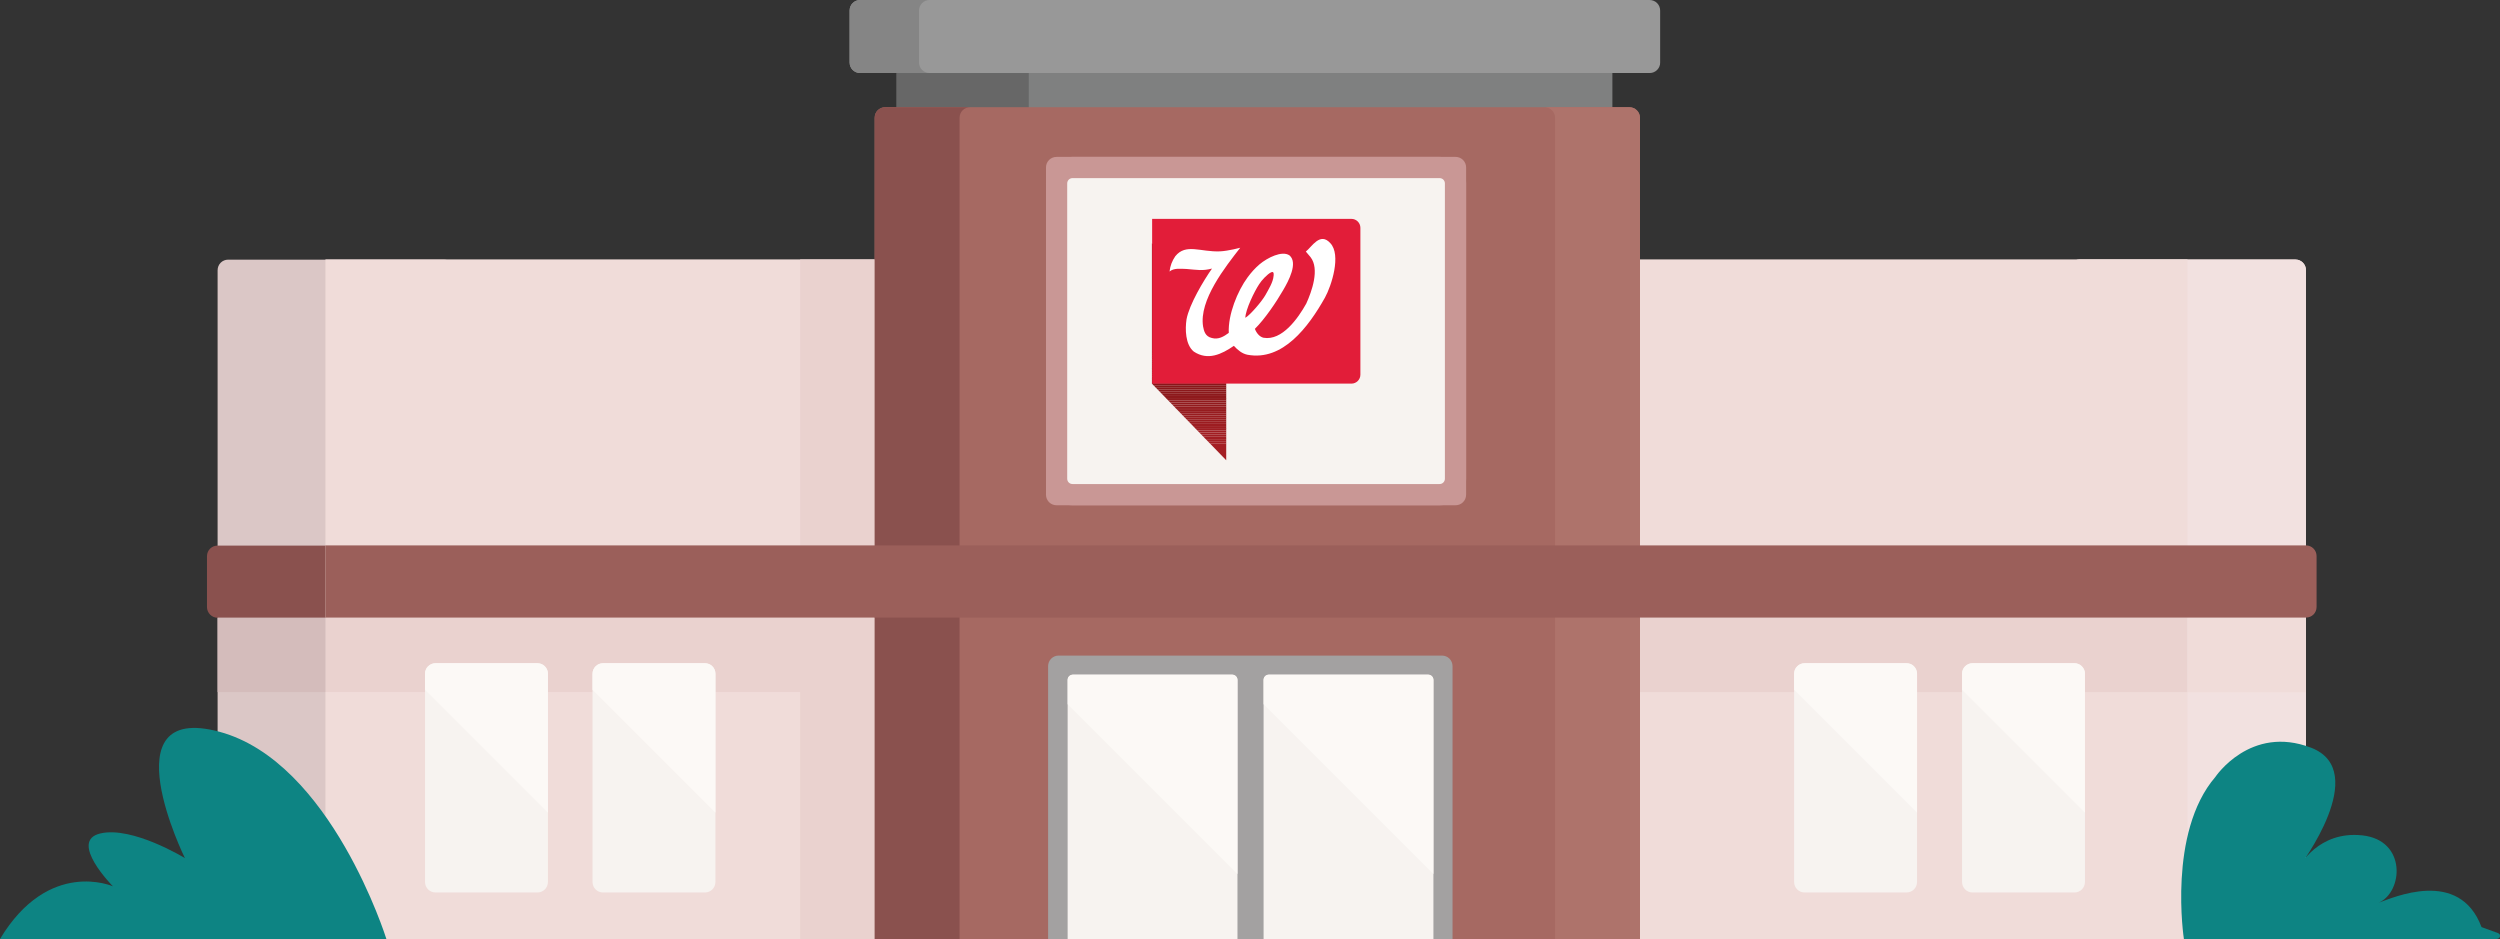 <?xml version="1.0" encoding="utf-8"?>
<!-- Generator: Adobe Illustrator 21.1.0, SVG Export Plug-In . SVG Version: 6.00 Build 0)  -->
<svg version="1.1" id="Layer_1" xmlns="http://www.w3.org/2000/svg" xmlns:xlink="http://www.w3.org/1999/xlink" x="0px" y="0px"
	 viewBox="0 0 1177.6 442.3" style="enable-background:new 0 0 1177.6 442.3;" xml:space="preserve">
<rect x="0" y="0" width="1177.6" height="442.3" fill="#333333" stroke="none"/>
<style type="text/css">
	.st0{fill:#7F8080;}
	.st1{fill:#F0DCD9;}
	.st2{fill:#F2E1E0;}
	.st3{fill:#DBC7C6;}
	.st4{fill:#989898;}
	.st5{fill:#676767;}
	.st6{fill:#858585;}
	.st7{fill:#EAD2CF;}
	.st8{fill:#A66962;}
	.st9{fill:#AE736B;}
	.st10{fill:#8A514E;}
	.st11{fill:#A3A1A1;}
	.st12{fill:#0D8483;}
	.st13{fill:#F7F3F0;}
	.st14{fill:#C99795;}
	.st15{clip-path:url(#SVGID_2_);fill:#A41E23;}
	.st16{clip-path:url(#SVGID_2_);fill:#A31E23;}
	.st17{clip-path:url(#SVGID_2_);fill:#A11E23;}
	.st18{clip-path:url(#SVGID_2_);fill:#A11E22;}
	.st19{clip-path:url(#SVGID_2_);fill:#A01D22;}
	.st20{clip-path:url(#SVGID_2_);fill:#9E1D22;}
	.st21{clip-path:url(#SVGID_2_);fill:#9E1D21;}
	.st22{clip-path:url(#SVGID_2_);fill:#9D1D21;}
	.st23{clip-path:url(#SVGID_2_);fill:#9B1C20;}
	.st24{clip-path:url(#SVGID_2_);fill:#9A1C20;}
	.st25{clip-path:url(#SVGID_2_);fill:#9A1C1F;}
	.st26{clip-path:url(#SVGID_2_);fill:#991C1F;}
	.st27{clip-path:url(#SVGID_2_);fill:#971C1F;}
	.st28{clip-path:url(#SVGID_2_);fill:#971B1F;}
	.st29{clip-path:url(#SVGID_2_);fill:#961B1E;}
	.st30{clip-path:url(#SVGID_2_);fill:#951B1E;}
	.st31{clip-path:url(#SVGID_2_);fill:#941B1E;}
	.st32{clip-path:url(#SVGID_2_);fill:#921B1D;}
	.st33{clip-path:url(#SVGID_2_);fill:#911A1D;}
	.st34{clip-path:url(#SVGID_2_);fill:#901A1D;}
	.st35{clip-path:url(#SVGID_2_);fill:#8E1A1C;}
	.st36{clip-path:url(#SVGID_2_);fill:#8E191C;}
	.st37{clip-path:url(#SVGID_2_);fill:#8C191C;}
	.st38{clip-path:url(#SVGID_2_);fill:#8C191B;}
	.st39{clip-path:url(#SVGID_2_);fill:#8B181B;}
	.st40{clip-path:url(#SVGID_2_);fill:#8A181B;}
	.st41{clip-path:url(#SVGID_2_);fill:#89181A;}
	.st42{clip-path:url(#SVGID_2_);fill:#88171A;}
	.st43{clip-path:url(#SVGID_2_);fill:#851719;}
	.st44{clip-path:url(#SVGID_2_);fill:#841619;}
	.st45{clip-path:url(#SVGID_2_);fill:#831618;}
	.st46{clip-path:url(#SVGID_2_);fill:#821618;}
	.st47{clip-path:url(#SVGID_2_);fill:#811618;}
	.st48{clip-path:url(#SVGID_2_);fill:#801517;}
	.st49{clip-path:url(#SVGID_2_);fill:#7E1416;}
	.st50{clip-path:url(#SVGID_2_);fill:#7D1416;}
	.st51{clip-path:url(#SVGID_2_);fill:#7C1315;}
	.st52{clip-path:url(#SVGID_2_);fill:#7B1315;}
	.st53{clip-path:url(#SVGID_2_);fill:#791315;}
	.st54{clip-path:url(#SVGID_2_);fill:#781214;}
	.st55{clip-path:url(#SVGID_2_);fill:#771213;}
	.st56{clip-path:url(#SVGID_2_);fill:#761113;}
	.st57{clip-path:url(#SVGID_2_);fill:#751113;}
	.st58{clip-path:url(#SVGID_2_);fill:#741112;}
	.st59{clip-path:url(#SVGID_2_);fill:#721011;}
	.st60{clip-path:url(#SVGID_2_);fill:#710F11;}
	.st61{fill:#E21D39;}
	.st62{fill:#FFFFFF;}
	.st63{fill:#FCF9F6;}
	.st64{fill:#9B5F5A;}
	.st65{fill:#D4BCBB;}
</style>
<g>
	<polyline class="st0" points="759.5,106.1 422.8,106.1 422.8,25.9 759.5,25.9 759.5,106.1 	"/>
	<path class="st1" d="M979.6,442.3h101.6c2.8,0,5-2.2,5-5v-310c0-2.8-2.2-5-5-5H979.6c-2.8,0-5,2.2-5,5v310
		C974.6,440,976.9,442.3,979.6,442.3"/>
	<path class="st2" d="M1081.2,122.2H979.6c-2.8,0-5,2.2-5,5v310c0,2.8,2.2,5,5,5h101.6c2.8,0,5-2.2,5-5v-310
		C1086.2,124.5,1084,122.2,1081.2,122.2"/>
	<path class="st3" d="M209.1,442.3H107.5c-2.8,0-5-2.2-5-5v-310c0-2.8,2.2-5,5-5h101.6c2.8,0,5,2.2,5,5v310
		C214.1,440,211.9,442.3,209.1,442.3"/>
	<path class="st4" d="M777.1,34.4H405.2c-2.8,0-5-2.2-5-5V5c0-2.8,2.2-5,5-5h371.8c2.8,0,5,2.2,5,5v24.4
		C782.1,32.1,779.8,34.4,777.1,34.4"/>
	<rect x="422.2" y="34.4" class="st5" width="62.4" height="71.7"/>
	<path class="st6" d="M437.9,0h-32.7c-2.8,0-5,2.2-5,5v24.4c0,2.8,2.2,5,5,5h17.6h32.7h-17.6c-2.8,0-5-2.2-5-5V5
		C432.9,2.2,435.1,0,437.9,0"/>
	<polyline class="st1" points="1030.4,442.3 153.3,442.3 153.3,122.2 1030.4,122.2 1030.4,442.3 	"/>
	<polyline class="st7" points="1030.4,291 772.5,291 772.5,326 1030.4,326 1030.4,291 	"/>
	<path class="st8" d="M767.5,50.5H417c-2.8,0-5,2.2-5,5v405.3c0,2.8,2.2,5,5,5h350.5c2.8,0,5-2.2,5-5V55.5
		C772.5,52.7,770.2,50.5,767.5,50.5"/>
	<path class="st9" d="M767.5,50.5h-40c2.8,0,5,2.2,5,5v405.3c0,2.8-2.2,5-5,5h40c2.8,0,5-2.2,5-5V55.5
		C772.5,52.7,770.2,50.5,767.5,50.5"/>
	<polyline class="st7" points="412,122.2 376.9,122.2 376.9,263.9 412,263.9 412,122.2 	"/>
	<polyline class="st7" points="412,291 153.3,291 153.3,326 376.9,326 376.9,442.3 412,442.3 412,304.3 412,326 412,291 	"/>
	<path class="st10" d="M452,460.8V55.5c0-2.8,2.2-5,5-5h-40c-2.8,0-5,2.2-5,5v405.3c0,2.8,2.2,5,5,5h40
		C454.2,465.8,452,463.6,452,460.8z"/>
	<path class="st11" d="M679.2,308.8H498.7c-2.8,0-5,2.2-5,5v152h190.5v-152C684.2,311,682,308.8,679.2,308.8z"/>
	<path class="st12" d="M182,442.3c0,0-26-83.4-78.6-97.6c-52.6-14.2-16.3,59.5-16.3,59.5S62.3,389,47.2,392.6
		c-15.1,3.6,6,24.9,6,24.9S23,404.1,0,442.3C20,442.3,183.8,442.3,182,442.3z"/>
	<path class="st13" d="M505.2,233c-4.1,0-7.5-3.4-7.5-7.5V86.4c0-4.1,3.4-7.5,7.5-7.5h172.9c4.1,0,7.5,3.4,7.5,7.5v139.1
		c0,4.1-3.4,7.5-7.5,7.5H505.2z"/>
	<path class="st14" d="M685.6,73.9H497.7c-2.8,0-5,2.2-5,5V233c0,2.8,2.2,5,5,5h187.9c2.8,0,5-2.2,5-5V78.9
		C690.6,76.1,688.4,73.9,685.6,73.9z M680.6,225.5c0,1.4-1.1,2.5-2.5,2.5H505.2c-1.4,0-2.5-1.1-2.5-2.5V86.4c0-1.4,1.1-2.5,2.5-2.5
		h172.9c1.4,0,2.5,1.1,2.5,2.5V225.5z"/>
	<path class="st13" d="M505.2,233c-4.1,0-7.5-3.4-7.5-7.5V86.4c0-4.1,3.4-7.5,7.5-7.5h172.9c4.1,0,7.5,3.4,7.5,7.5v139.1
		c0,4.1-3.4,7.5-7.5,7.5H505.2z"/>
	<path class="st14" d="M678.1,83.9c1.4,0,2.5,1.1,2.5,2.5v139.1c0,1.4-1.1,2.5-2.5,2.5H505.2c-1.4,0-2.5-1.1-2.5-2.5V86.4
		c0-1.4,1.1-2.5,2.5-2.5H678.1 M678.1,73.9H505.2c-6.9,0-12.5,5.6-12.5,12.5v139.1c0,6.9,5.6,12.5,12.5,12.5h172.9
		c6.9,0,12.5-5.6,12.5-12.5V86.4C690.6,79.5,685,73.9,678.1,73.9z"/>
	<g>
		<defs>
			<polyline id="SVGID_1_" points="577.6,216.8 542.6,180.7 542.6,114.6 577.6,142.4 577.6,216.8 			"/>
		</defs>
		<clipPath id="SVGID_2_">
			<use xlink:href="#SVGID_1_"  style="overflow:visible;"/>
		</clipPath>
		<rect x="542.6" y="209" class="st15" width="35" height="7.8"/>
		<rect x="542.6" y="208.1" class="st15" width="35" height="0.9"/>
		<rect x="542.6" y="207.2" class="st15" width="35" height="0.9"/>
		<rect x="542.6" y="206.3" class="st16" width="35" height="0.9"/>
		<rect x="542.6" y="205.5" class="st17" width="35" height="0.9"/>
		<rect x="542.6" y="204.6" class="st17" width="35" height="0.9"/>
		<rect x="542.6" y="203.7" class="st18" width="35" height="0.9"/>
		<rect x="542.6" y="202.8" class="st19" width="35" height="0.9"/>
		<rect x="542.6" y="201.9" class="st20" width="35" height="0.9"/>
		<rect x="542.6" y="201.1" class="st21" width="35" height="0.9"/>
		<rect x="542.6" y="200.2" class="st22" width="35" height="0.9"/>
		<rect x="542.6" y="199.3" class="st22" width="35" height="0.9"/>
		<rect x="542.6" y="198.4" class="st23" width="35" height="0.9"/>
		<rect x="542.6" y="197.5" class="st24" width="35" height="0.9"/>
		<rect x="542.6" y="196.6" class="st25" width="35" height="0.9"/>
		<rect x="542.6" y="195.8" class="st26" width="35" height="0.9"/>
		<rect x="542.6" y="194.9" class="st27" width="35" height="0.9"/>
		<rect x="542.6" y="194" class="st28" width="35" height="0.9"/>
		<rect x="542.6" y="193.1" class="st29" width="35" height="0.9"/>
		<rect x="542.6" y="192.2" class="st30" width="35" height="0.9"/>
		<rect x="542.6" y="191.4" class="st31" width="35" height="0.9"/>
		<rect x="542.6" y="190.5" class="st32" width="35" height="0.9"/>
		<rect x="542.6" y="189.6" class="st33" width="35" height="0.9"/>
		<rect x="542.6" y="188.7" class="st33" width="35" height="0.9"/>
		<rect x="542.6" y="187.8" class="st34" width="35" height="0.9"/>
		<rect x="542.6" y="187" class="st35" width="35" height="0.9"/>
		<rect x="542.6" y="186.1" class="st36" width="35" height="0.9"/>
		<rect x="542.6" y="185.2" class="st37" width="35" height="0.9"/>
		<rect x="542.6" y="184.3" class="st38" width="35" height="0.9"/>
		<rect x="542.6" y="183.4" class="st39" width="35" height="0.9"/>
		<rect x="542.6" y="182.5" class="st40" width="35" height="0.9"/>
		<rect x="542.6" y="181.7" class="st41" width="35" height="0.9"/>
		<rect x="542.6" y="180.8" class="st42" width="35" height="0.9"/>
		<rect x="542.6" y="179.9" class="st43" width="35" height="0.9"/>
		<rect x="542.6" y="179" class="st44" width="35" height="0.9"/>
		<rect x="542.6" y="178.1" class="st45" width="35" height="0.9"/>
		<rect x="542.6" y="177.3" class="st46" width="35" height="0.9"/>
		<rect x="542.6" y="176.4" class="st47" width="35" height="0.9"/>
		<rect x="542.6" y="175.5" class="st48" width="35" height="0.9"/>
		<rect x="542.6" y="174.6" class="st49" width="35" height="0.9"/>
		<rect x="542.6" y="173.7" class="st50" width="35" height="0.9"/>
		<rect x="542.6" y="172.9" class="st51" width="35" height="0.9"/>
		<rect x="542.6" y="172" class="st52" width="35" height="0.9"/>
		<rect x="542.6" y="171.1" class="st53" width="35" height="0.9"/>
		<rect x="542.6" y="170.2" class="st54" width="35" height="0.9"/>
		<rect x="542.6" y="169.3" class="st55" width="35" height="0.9"/>
		<rect x="542.6" y="168.4" class="st56" width="35" height="0.9"/>
		<rect x="542.6" y="167.6" class="st57" width="35" height="0.9"/>
		<rect x="542.6" y="166.7" class="st58" width="35" height="0.9"/>
		<rect x="542.6" y="165.8" class="st59" width="35" height="0.9"/>
		<rect x="542.6" y="164.9" class="st60" width="35" height="0.9"/>
		<rect x="542.6" y="114.6" class="st60" width="35" height="50.3"/>
	</g>
	<path class="st61" d="M640.8,176.5v-69.2c0-2.3-1.9-4.2-4.2-4.2h-93.9V114l0,0l0,66.7h93.9C638.9,180.7,640.8,178.8,640.8,176.5z"
		/>
	<path class="st62" d="M587.6,167.1c16.6,3.1,28.7-13,36.5-26.9c3.1-5.6,7.8-20.2,2.5-25.7c-4.8-5.3-8.6,1.7-11.5,4l2.2,2.6
		c4.4,5.6,0.6,16.2-2,21.9c-3.9,7-11.4,17.6-20.1,16.1c-1.9-0.4-3.4-2.3-4.1-4.2c4.7-4.6,10.2-12.8,13.3-18.2
		c2.6-4.4,7.1-12.9,3-16.4c-3.5-2.4-10.4,1.1-14.1,4.2c-2.3,2-3.8,3.7-5.6,6.1c-4.8,6.5-9.3,17.6-8.9,26.2c-2.3,1.7-4.9,3.3-8,2.4
		c-3.1-0.7-3.7-3.3-4.1-5.4c-2-12.4,10.5-28.1,17.5-37.1c0,0-5.5,1.5-9.5,1.7c-9.2,0.4-16.1-3.9-21.1,2.3c-1.5,2.2-2.4,4.5-2.7,7.2
		c2-1.7,5.1-1.3,8-1.2c5,0.4,7.5,1,12-0.2c-4,5.7-10.7,16.9-12,23.9c-0.7,4.6-0.6,11.9,3.4,15.2c6.6,4.4,13.1,1.3,18.9-2.7
		C583,164.9,585.1,166.6,587.6,167.1z M598.7,128.3c1.7-0.9,1.2,1.7,1.2,1.7c-0.2,2.9-2.4,6.4-3.9,9.1c-1.6,2.8-7,9.2-9.4,10.6
		c0.1-3.9,4.3-12.5,6.5-15.8C594.2,132.1,597,129.1,598.7,128.3z"/>
	<path class="st10" d="M102.5,291h50.8v-34h-50.8c-2.8,0-5,2.2-5,5v24C97.5,288.7,99.8,291,102.5,291"/>
	<path class="st12" d="M1043.5,366c0,0,16.5-24.8,45.1-13.8c28.6,11-5.5,56-5.5,56s8.8-17,29.7-14.7c20.9,2.3,19.2,26.6,7.7,31.7
		c6.6-2.3,37.9-16.5,48.4,11.5l7.7,2.8c1.7,0.6,1.2,2.8-0.7,2.8h-147.2C1028.7,442.3,1021,392.2,1043.5,366z"/>
	<path class="st13" d="M200.2,317.4v98c0,2.8,2.2,5,5,5h47.9c2.8,0,5-2.2,5-5v-98c0-2.8-2.2-5-5-5h-47.9
		C202.4,312.4,200.2,314.6,200.2,317.4z"/>
	<path class="st13" d="M582.9,465.8h-80V320.3c0-1.4,1.1-2.5,2.5-2.5h75c1.4,0,2.5,1.1,2.5,2.5V465.8"/>
	<path class="st63" d="M580.4,317.8h-75c-1.4,0-2.5,1.1-2.5,2.5v11.4l80,80v-91.4C582.9,318.9,581.7,317.8,580.4,317.8"/>
	<path class="st13" d="M675.2,465.8h-80V320.3c0-1.4,1.1-2.5,2.5-2.5h75c1.4,0,2.5,1.1,2.5,2.5V465.8"/>
	<path class="st63" d="M672.7,317.8h-75c-1.4,0-2.5,1.1-2.5,2.5v11.4l80,80v-91.4C675.2,318.9,674.1,317.8,672.7,317.8"/>
	<path class="st63" d="M253.1,312.4h-47.9c-2.8,0-5,2.2-5,5v7.5l57.9,57.9v-65.4C258.1,314.6,255.8,312.4,253.1,312.4z"/>
	<path class="st13" d="M279.1,317.4v98c0,2.8,2.2,5,5,5H332c2.8,0,5-2.2,5-5v-98c0-2.8-2.2-5-5-5h-47.9
		C281.4,312.4,279.1,314.6,279.1,317.4z"/>
	<path class="st63" d="M332,312.4h-47.9c-2.8,0-5,2.2-5,5v7.5l57.9,57.9v-65.4C337,314.6,334.8,312.4,332,312.4z"/>
	<path class="st13" d="M845.1,317.4v98c0,2.8,2.2,5,5,5H898c2.8,0,5-2.2,5-5v-98c0-2.8-2.2-5-5-5h-47.9
		C847.4,312.4,845.1,314.6,845.1,317.4z"/>
	<path class="st63" d="M898,312.4h-47.9c-2.8,0-5,2.2-5,5v7.5l57.9,57.9v-65.4C903,314.6,900.8,312.4,898,312.4z"/>
	<path class="st13" d="M924.2,317.4v98c0,2.8,2.2,5,5,5h47.9c2.8,0,5-2.2,5-5v-98c0-2.8-2.2-5-5-5h-47.9
		C926.4,312.4,924.2,314.6,924.2,317.4z"/>
	<path class="st63" d="M977.1,312.4h-47.9c-2.8,0-5,2.2-5,5v7.5l57.9,57.9v-65.4C982.1,314.6,979.8,312.4,977.1,312.4z"/>
	<rect x="1030.4" y="291" class="st1" width="55.8" height="35.1"/>
	<path class="st64" d="M1086.2,256.9H153.3v34h932.9c2.8,0,5-2.2,5-5v-24C1091.2,259.2,1089,256.9,1086.2,256.9"/>
	<polyline class="st65" points="153.3,291 102.5,291 102.5,326 153.3,326 153.3,291 	"/>
</g>
</svg>
